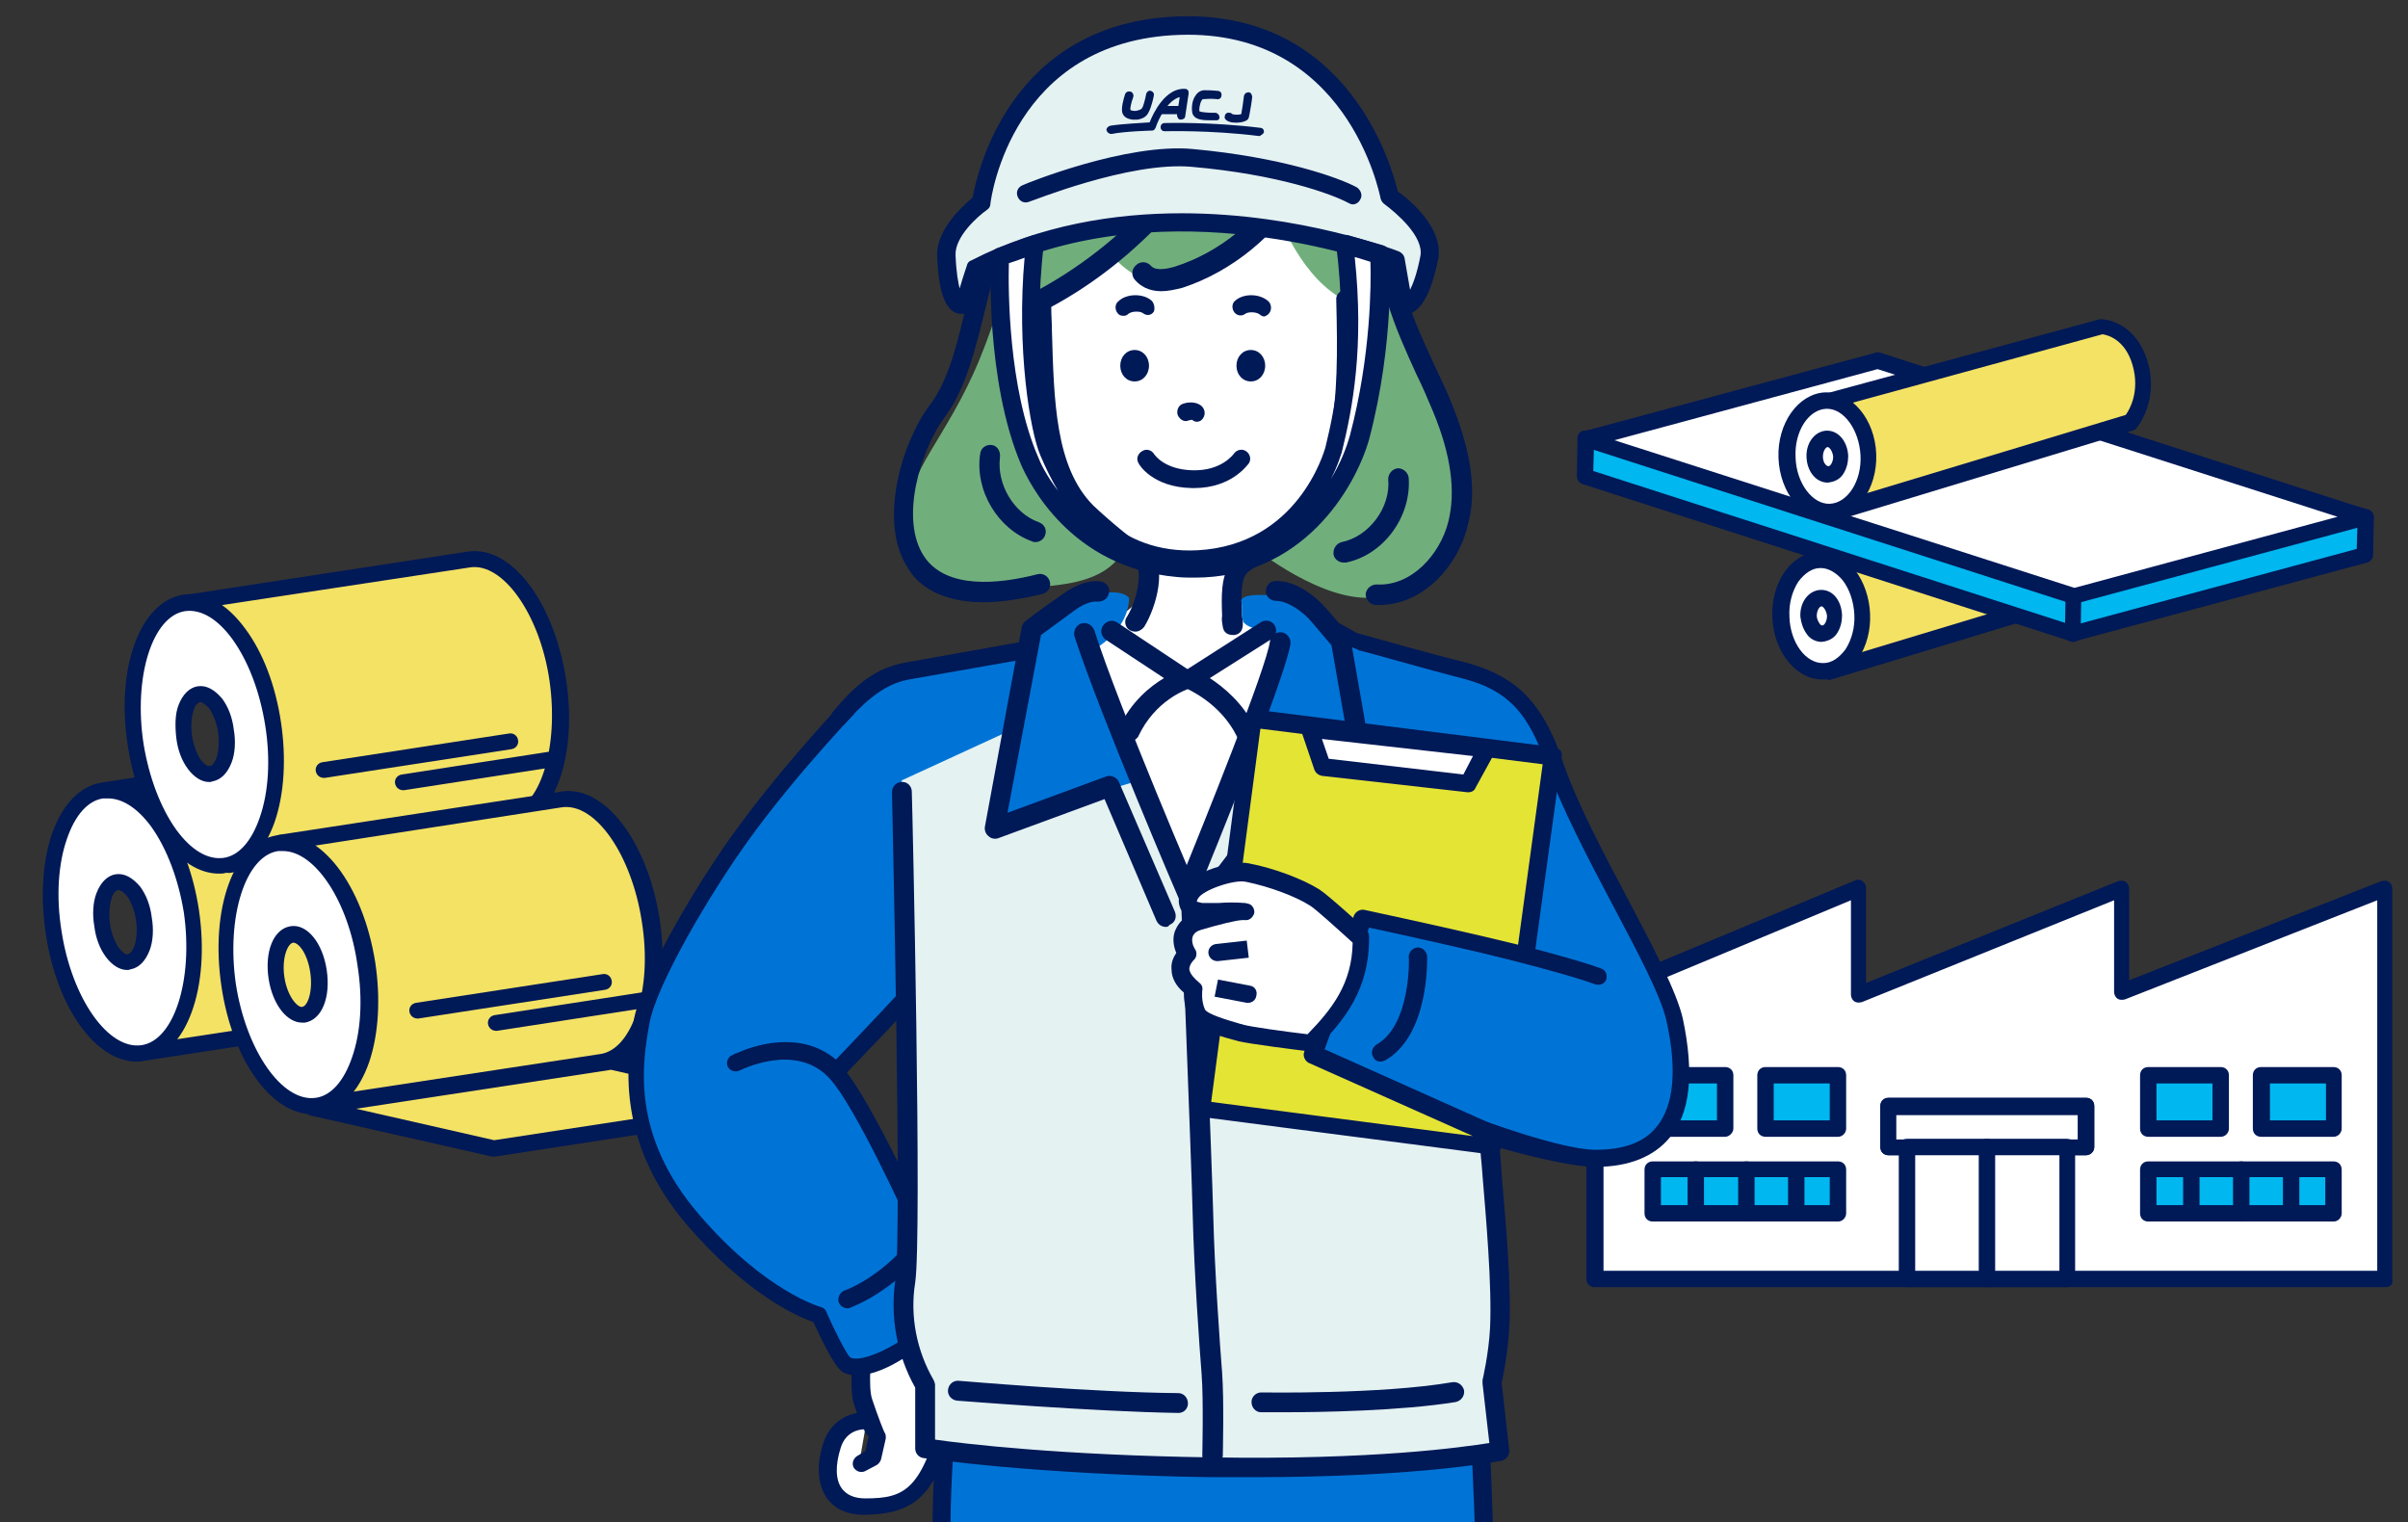 <?xml version="1.0" encoding="utf-8"?>
<!-- Generator: Adobe Illustrator 26.5.0, SVG Export Plug-In . SVG Version: 6.00 Build 0)  -->
<svg version="1.1" id="_レイヤー_2" xmlns="http://www.w3.org/2000/svg" xmlns:xlink="http://www.w3.org/1999/xlink" x="0px"
	 y="0px" viewBox="0 0 352.3 222.7" style="enable-background:new 0 0 352.3 222.7;" xml:space="preserve">
<rect x="0" y="0" width="352.3" height="222.7" fill="#333333" stroke="none"/>
<style type="text/css">
	.st0{clip-path:url(#SVGID_00000121265326642308169500000012258333209964431521_);}
	.st1{fill:#FFFFFF;}
	.st2{fill:#001957;}
	.st3{fill:#00B7F0;}
	.st4{fill:#F3E264;}
	.st5{fill:#70AF7C;}
	.st6{fill:#E4F2F2;}
	.st7{fill:#0074D6;}
	.st8{fill-rule:evenodd;clip-rule:evenodd;fill:#E4F2F2;}
	.st9{fill-rule:evenodd;clip-rule:evenodd;fill:#0074D6;}
	.st10{fill-rule:evenodd;clip-rule:evenodd;fill:#001957;}
	.st11{fill-rule:evenodd;clip-rule:evenodd;fill:#E4E435;}
	.st12{fill-rule:evenodd;clip-rule:evenodd;fill:#FFFFFF;}
</style>
<g>
	<defs>
		<rect id="SVGID_1_" x="-24.5" y="-8.3" width="400.9" height="231"/>
	</defs>
	<clipPath id="SVGID_00000038379512502862908740000001972583523723361929_">
		<use xlink:href="#SVGID_1_"  style="overflow:visible;"/>
	</clipPath>
	<g style="clip-path:url(#SVGID_00000038379512502862908740000001972583523723361929_);">
		<g>
			<g>
				<g>
					<polygon class="st1" points="233.3,146 233.3,187.1 349,187.1 349,130 310.5,145.1 310.5,130 271.9,145.6 271.9,130 					"/>
					<path class="st2" d="M349,188.3H233.3c-0.7,0-1.2-0.5-1.2-1.2V146c0-0.5,0.3-0.9,0.7-1.1l38.6-16.1c0.4-0.2,0.8-0.1,1.1,0.1
						c0.3,0.2,0.5,0.6,0.5,1v13.9l36.9-14.9c0.4-0.1,0.8-0.1,1.1,0.1c0.3,0.2,0.5,0.6,0.5,1v13.4l36.9-14.5c0.4-0.1,0.8-0.1,1.1,0.1
						c0.3,0.2,0.5,0.6,0.5,1v57.1C350.2,187.8,349.7,188.3,349,188.3z M234.5,185.9h113.3v-54.2l-36.9,14.5
						c-0.4,0.1-0.8,0.1-1.1-0.1c-0.3-0.2-0.5-0.6-0.5-1v-13.4l-36.9,14.9c-0.4,0.1-0.8,0.1-1.1-0.1c-0.3-0.2-0.5-0.6-0.5-1v-13.8
						l-36.2,15.1V185.9z"/>
				</g>
				<path class="st2" d="M305.2,169h-28.9c-0.7,0-1.2-0.5-1.2-1.2v-6c0-0.7,0.5-1.2,1.2-1.2h28.9c0.7,0,1.2,0.5,1.2,1.2v6
					C306.4,168.5,305.8,169,305.2,169z M277.4,166.7H304v-3.6h-26.6V166.7z"/>
				<g>
					<rect x="241.8" y="157.3" class="st3" width="10.6" height="7.8"/>
					<path class="st2" d="M252.4,166.3h-10.6c-0.7,0-1.2-0.5-1.2-1.2v-7.8c0-0.7,0.5-1.2,1.2-1.2h10.6c0.7,0,1.2,0.5,1.2,1.2v7.8
						C253.6,165.7,253,166.3,252.4,166.3z M243,163.9h8.2v-5.4H243V163.9z"/>
				</g>
				<g>
					<rect x="258.4" y="157.3" class="st3" width="10.6" height="7.8"/>
					<path class="st2" d="M268.9,166.3h-10.6c-0.7,0-1.2-0.5-1.2-1.2v-7.8c0-0.7,0.5-1.2,1.2-1.2h10.6c0.7,0,1.2,0.5,1.2,1.2v7.8
						C270.1,165.7,269.6,166.3,268.9,166.3z M259.5,163.9h8.2v-5.4h-8.2V163.9z"/>
				</g>
				<path class="st2" d="M305.2,169h-28.9c-0.7,0-1.2-0.5-1.2-1.2v-6c0-0.7,0.5-1.2,1.2-1.2h28.9c0.7,0,1.2,0.5,1.2,1.2v6
					C306.4,168.5,305.8,169,305.2,169z M277.4,166.7H304v-3.6h-26.6V166.7z"/>
				<g>
					<g>
						<rect x="241.8" y="171.1" class="st3" width="27.1" height="6.4"/>
						<path class="st2" d="M268.9,178.7h-27.1c-0.7,0-1.2-0.5-1.2-1.2v-6.4c0-0.7,0.5-1.2,1.2-1.2h27.1c0.7,0,1.2,0.5,1.2,1.2v6.4
							C270.1,178.1,269.6,178.7,268.9,178.7z M243,176.3h24.7v-4.1H243V176.3z"/>
					</g>
					<g>
						<g>
							<line class="st3" x1="248.1" y1="177.3" x2="248.1" y2="171.2"/>
							<path class="st2" d="M248.1,178.4c-0.7,0-1.2-0.5-1.2-1.2v-6.1c0-0.7,0.5-1.2,1.2-1.2s1.2,0.5,1.2,1.2v6.1
								C249.3,177.9,248.8,178.4,248.1,178.4z"/>
						</g>
						<g>
							<line class="st3" x1="255.5" y1="177.5" x2="255.5" y2="171.1"/>
							<path class="st2" d="M255.5,178.7c-0.7,0-1.2-0.5-1.2-1.2v-6.4c0-0.7,0.5-1.2,1.2-1.2s1.2,0.5,1.2,1.2v6.4
								C256.7,178.1,256.1,178.7,255.5,178.7z"/>
						</g>
						<g>
							<line class="st3" x1="262.8" y1="177.4" x2="262.8" y2="171.3"/>
							<path class="st2" d="M262.8,178.6c-0.7,0-1.2-0.5-1.2-1.2v-6.1c0-0.7,0.5-1.2,1.2-1.2s1.2,0.5,1.2,1.2v6.1
								C264,178,263.5,178.6,262.8,178.6z"/>
						</g>
					</g>
				</g>
				<g>
					<rect x="314.4" y="157.3" class="st3" width="10.6" height="7.8"/>
					<path class="st2" d="M324.9,166.3h-10.6c-0.7,0-1.2-0.5-1.2-1.2v-7.8c0-0.7,0.5-1.2,1.2-1.2h10.6c0.7,0,1.2,0.5,1.2,1.2v7.8
						C326.1,165.7,325.6,166.3,324.9,166.3z M315.5,163.9h8.2v-5.4h-8.2V163.9z"/>
				</g>
				<g>
					<rect x="330.9" y="157.3" class="st3" width="10.6" height="7.8"/>
					<path class="st2" d="M341.4,166.3h-10.6c-0.7,0-1.2-0.5-1.2-1.2v-7.8c0-0.7,0.5-1.2,1.2-1.2h10.6c0.7,0,1.2,0.5,1.2,1.2v7.8
						C342.6,165.7,342.1,166.3,341.4,166.3z M332.1,163.9h8.2v-5.4h-8.2V163.9z"/>
				</g>
				<g>
					<g>
						<rect x="314.4" y="171.1" class="st3" width="27.1" height="6.4"/>
						<path class="st2" d="M341.4,178.7h-27.1c-0.7,0-1.2-0.5-1.2-1.2v-6.4c0-0.7,0.5-1.2,1.2-1.2h27.1c0.7,0,1.2,0.5,1.2,1.2v6.4
							C342.6,178.1,342.1,178.7,341.4,178.7z M315.5,176.3h24.7v-4.1h-24.7V176.3z"/>
					</g>
					<g>
						<g>
							<line class="st3" x1="320.6" y1="177.3" x2="320.6" y2="171.4"/>
							<path class="st2" d="M320.6,178.4c-0.7,0-1.2-0.5-1.2-1.2v-5.9c0-0.7,0.5-1.2,1.2-1.2s1.2,0.5,1.2,1.2v5.9
								C321.7,177.9,321.2,178.4,320.6,178.4z"/>
						</g>
						<g>
							<line class="st3" x1="327.9" y1="177.5" x2="327.9" y2="171.1"/>
							<path class="st2" d="M327.9,178.7c-0.7,0-1.2-0.5-1.2-1.2v-6.4c0-0.7,0.5-1.2,1.2-1.2s1.2,0.5,1.2,1.2v6.4
								C329.1,178.1,328.5,178.7,327.9,178.7z"/>
						</g>
						<g>
							<line class="st3" x1="335.2" y1="177" x2="335.2" y2="171.3"/>
							<path class="st2" d="M335.2,178.2c-0.7,0-1.2-0.5-1.2-1.2v-5.8c0-0.7,0.5-1.2,1.2-1.2s1.2,0.5,1.2,1.2v5.8
								C336.4,177.7,335.9,178.2,335.2,178.2z"/>
						</g>
					</g>
				</g>
				<g>
					<rect x="279" y="167.8" class="st1" width="23.4" height="19.3"/>
					<path class="st2" d="M302.4,188.3H279c-0.7,0-1.2-0.5-1.2-1.2v-19.3c0-0.7,0.5-1.2,1.2-1.2h23.4c0.7,0,1.2,0.5,1.2,1.2v19.3
						C303.6,187.8,303.1,188.3,302.4,188.3z M280.2,185.9h21.1V169h-21.1V185.9z"/>
				</g>
				<g>
					<line class="st1" x1="290.7" y1="187.1" x2="290.7" y2="167.8"/>
					<path class="st2" d="M290.7,188.3c-0.7,0-1.2-0.5-1.2-1.2v-19.3c0-0.7,0.5-1.2,1.2-1.2s1.2,0.5,1.2,1.2v19.3
						C291.9,187.8,291.4,188.3,290.7,188.3z"/>
				</g>
			</g>
			<g>
				<g>
					<g>
						<path class="st4" d="M15.5,115.6l41.1-6.3c5.6-0.9,11.4,7,13,17.6c1.6,10.6-1.6,19.9-7.1,20.7L21.4,154l4.5-19.5L15.5,115.6z"
							/>
						<path class="st2" d="M21.4,155.1c-0.3,0-0.6-0.1-0.9-0.4c-0.3-0.3-0.4-0.7-0.3-1.1l4.4-19l-10.1-18.5c-0.2-0.3-0.2-0.7,0-1.1
							c0.2-0.3,0.5-0.6,0.9-0.6l41.1-6.3c3.2-0.5,6.4,1.3,9.1,5c2.6,3.5,4.4,8.3,5.2,13.6c0.8,5.3,0.5,10.5-0.9,14.6
							c-1.5,4.3-4.1,7-7.2,7.5l-41.1,6.3C21.5,155.1,21.4,155.1,21.4,155.1z M17.3,116.5l9.5,17.4c0.1,0.3,0.2,0.5,0.1,0.8
							l-4.1,17.8l39.4-6c2.2-0.3,4.1-2.4,5.3-5.9c1.3-3.7,1.6-8.5,0.8-13.5c-0.8-4.9-2.5-9.4-4.8-12.6c-2.2-3-4.6-4.4-6.9-4.1
							L17.3,116.5z"/>
					</g>
					<g>
						<path class="st1" d="M7.9,136.4c1.6,10.6,7.4,18.5,13,17.6s8.8-10.1,7.1-20.7s-7.4-18.5-13-17.6
							C9.4,116.5,6.2,125.8,7.9,136.4z M21,134.4c0.5,3.2-0.5,6.1-2.2,6.3s-3.5-2.1-4-5.4c-0.5-3.2,0.5-6.1,2.2-6.3
							C18.7,128.7,20.5,131.2,21,134.4z"/>
						<path class="st2" d="M20,155.3c-6,0-11.7-7.9-13.3-18.7c-0.8-5.3-0.5-10.5,0.9-14.6c1.5-4.3,4.1-7,7.2-7.5
							c3.1-0.5,6.4,1.3,9.1,5c2.6,3.5,4.4,8.3,5.2,13.6c1.7,11.4-1.8,21.1-8.1,22.1C20.7,155.3,20.4,155.3,20,155.3z M15.8,116.8
							c-0.2,0-0.4,0-0.7,0c-2.2,0.3-4.1,2.4-5.3,5.9c-1.3,3.7-1.6,8.5-0.8,13.5c1.5,9.8,6.8,17.4,11.7,16.7
							c4.8-0.7,7.6-9.6,6.2-19.4c-0.8-4.9-2.5-9.4-4.8-12.6C20.1,118.2,17.9,116.8,15.8,116.8z M18.6,141.9c-1.1,0-2.2-0.7-3.1-1.9
							c-0.9-1.2-1.5-2.8-1.7-4.5c-0.3-1.7-0.2-3.5,0.3-4.8c0.6-1.6,1.6-2.6,2.8-2.8c1.3-0.2,2.5,0.5,3.6,1.8
							c0.9,1.2,1.5,2.8,1.7,4.5l0,0c0.3,1.7,0.2,3.5-0.3,4.8c-0.6,1.6-1.6,2.6-2.8,2.8C18.9,141.9,18.7,141.9,18.6,141.9z
							 M17.3,130.2C17.3,130.2,17.2,130.2,17.3,130.2c-0.4,0.1-0.8,0.5-1,1.3c-0.3,1-0.4,2.4-0.2,3.7c0.2,1.4,0.7,2.6,1.3,3.5
							c0.5,0.6,1,1,1.3,0.9c0.4-0.1,0.7-0.5,1-1.3c0.3-1,0.4-2.4,0.2-3.7c-0.2-1.4-0.7-2.6-1.3-3.5
							C18.1,130.5,17.6,130.2,17.3,130.2z"/>
					</g>
				</g>
				<g>
					<g>
						<path class="st4" d="M27.5,88.1l41.1-6.3c5.6-0.9,11.4,7,13,17.6c1.6,10.6-1.6,19.9-7.1,20.7l-41.1,6.3l4.5-19.5L27.5,88.1z"
							/>
						<path class="st2" d="M33.4,127.7c-0.3,0-0.6-0.1-0.9-0.4c-0.3-0.3-0.4-0.7-0.3-1.1l4.4-19L26.4,88.7c-0.2-0.3-0.2-0.7,0-1.1
							s0.5-0.6,0.9-0.6l41.1-6.3c6.3-1,12.6,7.2,14.4,18.6s-1.8,21.1-8.1,22.1l-41.1,6.3C33.5,127.7,33.4,127.7,33.4,127.7z
							 M29.3,89l9.5,17.4c0.1,0.3,0.2,0.5,0.1,0.8l-4.1,17.8l39.4-6c4.8-0.7,7.6-9.6,6.2-19.4C79,89.9,73.6,82.3,68.8,83L29.3,89z"
							/>
					</g>
					<g>
						<path class="st1" d="M19.9,108.9c1.6,10.6,7.4,18.5,13,17.6s8.8-10.1,7.1-20.7s-7.4-18.5-13-17.6S18.2,98.3,19.9,108.9z
							 M33,106.9c0.5,3.2-0.5,6.1-2.2,6.3c-1.7,0.3-3.5-2.1-4-5.4c-0.5-3.2,0.5-6.1,2.2-6.3C30.7,101.3,32.5,103.7,33,106.9z"/>
						<path class="st2" d="M32,127.8c-2.8,0-5.7-1.8-8.1-5.1c-2.6-3.5-4.4-8.3-5.2-13.6l0,0C16.9,97.7,20.5,88,26.8,87
							c3.2-0.5,6.4,1.3,9.1,5c2.6,3.5,4.4,8.3,5.2,13.6s0.5,10.5-0.9,14.6c-1.5,4.3-4.1,7-7.2,7.5C32.7,127.8,32.4,127.8,32,127.8z
							 M21,108.8c0.8,4.9,2.5,9.4,4.8,12.6c2.2,3,4.6,4.4,6.9,4.1c2.2-0.3,4.1-2.4,5.3-5.9c1.3-3.7,1.6-8.5,0.8-13.5
							s-2.5-9.4-4.8-12.6c-2.2-3-4.6-4.4-6.9-4.1C22.3,90.1,19.5,99,21,108.8L21,108.8z M30.6,114.4c-1.1,0-2.2-0.7-3.1-1.9
							c-0.9-1.2-1.5-2.8-1.7-4.5s-0.2-3.5,0.3-4.8c0.6-1.6,1.6-2.6,2.8-2.8c1.3-0.2,2.5,0.5,3.6,1.8c0.9,1.2,1.5,2.8,1.7,4.5l0,0
							c0.3,1.7,0.2,3.5-0.3,4.8c-0.6,1.6-1.6,2.6-2.8,2.8C30.9,114.4,30.7,114.4,30.6,114.4z M29.3,102.7
							C29.3,102.7,29.2,102.7,29.3,102.7c-0.4,0.1-0.8,0.5-1,1.3c-0.3,1-0.4,2.4-0.2,3.7s0.7,2.6,1.3,3.5c0.5,0.6,1,1,1.3,0.9
							c0.4-0.1,0.7-0.5,1-1.3c0.3-1,0.4-2.4,0.2-3.7c-0.2-1.4-0.7-2.6-1.3-3.5C30.1,103.1,29.6,102.7,29.3,102.7z"/>
					</g>
					<path class="st2" d="M59,115.6c-0.6,0-1.1-0.4-1.2-1c-0.1-0.6,0.3-1.2,1-1.3l22-3.4c0.6-0.1,1.2,0.3,1.3,1s-0.3,1.2-1,1.3
						l-22,3.4C59.1,115.6,59,115.6,59,115.6z"/>
					<path class="st2" d="M47.4,113.8c-0.6,0-1.1-0.4-1.2-1c-0.1-0.6,0.3-1.2,1-1.3l27.3-4.2c0.6-0.1,1.2,0.3,1.3,1
						c0.1,0.6-0.3,1.2-1,1.3l-27.3,4.2C47.6,113.8,47.5,113.8,47.4,113.8z"/>
				</g>
				<g>
					<g>
						<path class="st4" d="M41.1,123.3l41.1-6.3c5.6-0.9,11.4,7,13,17.6c1.6,10.6-1.6,19.9-7.1,20.7L47,161.7l4.5-19.5L41.1,123.3z"
							/>
						<path class="st2" d="M47,162.8c-0.3,0-0.6-0.1-0.9-0.4c-0.3-0.3-0.4-0.7-0.3-1.1l4.4-19l-10.1-18.5c-0.2-0.3-0.2-0.7,0-1.1
							c0.2-0.3,0.5-0.6,0.9-0.6l41.1-6.3c6.3-1,12.6,7.2,14.4,18.6c0.8,5.3,0.5,10.5-0.9,14.6c-1.5,4.3-4.1,7-7.2,7.5l-41.1,6.3
							C47.1,162.8,47,162.8,47,162.8z M42.9,124.2l9.5,17.4c0.1,0.3,0.2,0.5,0.1,0.8l-4.1,17.8l39.4-6c2.2-0.3,4.1-2.4,5.3-5.9
							c1.3-3.7,1.6-8.5,0.8-13.5c-1.5-9.8-6.8-17.4-11.7-16.7L42.9,124.2z"/>
					</g>
					<g>
						<path class="st1" d="M33.5,144.1c1.6,10.6,7.4,18.5,13,17.6c5.6-0.9,8.8-10.1,7.1-20.7s-7.4-18.5-13-17.6
							S31.9,133.5,33.5,144.1z M46.6,142.1c0.5,3.2-0.5,6.1-2.2,6.3s-3.5-2.1-4-5.4c-0.5-3.2,0.5-6.1,2.2-6.3
							C44.4,136.5,46.1,138.9,46.6,142.1z"/>
						<path class="st2" d="M45.7,163c-6,0-11.7-7.9-13.3-18.7c-1.7-11.4,1.8-21.1,8.1-22.1c6.3-1,12.6,7.2,14.4,18.6
							c0.8,5.3,0.5,10.5-0.9,14.6c-1.5,4.3-4.1,7-7.2,7.5C46.3,163,46,163,45.7,163z M41.4,124.5c-0.2,0-0.4,0-0.7,0
							c-4.8,0.7-7.6,9.6-6.2,19.4c1.5,9.8,6.8,17.4,11.7,16.7c2.2-0.3,4.1-2.4,5.3-5.9c1.3-3.7,1.6-8.5,0.8-13.5
							C51,131.9,46.1,124.5,41.4,124.5z M44.2,149.6c-2.2,0-4.3-2.6-4.9-6.4c-0.6-4,0.7-7.3,3.2-7.7c2.4-0.4,4.7,2.4,5.3,6.4
							c0.6,4-0.7,7.3-3.2,7.7C44.5,149.6,44.3,149.6,44.2,149.6z M42.9,137.9C42.9,137.9,42.9,137.9,42.9,137.9
							c-0.8,0.1-1.7,2.2-1.3,5c0.4,2.8,1.9,4.5,2.6,4.4c0.8-0.1,1.6-2.2,1.2-5C45,139.5,43.7,137.9,42.9,137.9z"/>
					</g>
					<g>
						<polygon class="st4" points="116,161.4 72.3,168 45.8,162 89.5,155.3 						"/>
						<path class="st2" d="M72.3,169.2c-0.1,0-0.2,0-0.3,0l-26.5-6c-0.6-0.1-0.9-0.6-0.9-1.2c0-0.6,0.4-1,1-1.1l43.6-6.7
							c0.1,0,0.3,0,0.4,0l26.5,6c0.6,0.1,0.9,0.6,0.9,1.2c0,0.6-0.4,1-1,1.1l-43.6,6.7C72.5,169.2,72.4,169.2,72.3,169.2z
							 M52.1,162.2l20.2,4.6l37.3-5.7l-20.2-4.6L52.1,162.2z"/>
					</g>
					<path class="st2" d="M72.6,150.8c-0.6,0-1.1-0.4-1.2-1c-0.1-0.6,0.3-1.2,1-1.3l22-3.4c0.6-0.1,1.2,0.3,1.3,1
						c0.1,0.6-0.3,1.2-1,1.3l-22,3.4C72.7,150.8,72.7,150.8,72.6,150.8z"/>
					<path class="st2" d="M61.1,149c-0.6,0-1.1-0.4-1.2-1c-0.1-0.6,0.3-1.2,1-1.3l27.3-4.2c0.6-0.1,1.2,0.3,1.3,1
						c0.1,0.6-0.3,1.2-1,1.3L61.2,149C61.2,149,61.1,149,61.1,149z"/>
				</g>
			</g>
			<g>
				<g>
					<g>
						<path class="st4" d="M310.8,85l-43.5,13.2l-0.5-16.3l39.8-10.8c0,0,4.1,0.1,5.6,5.3C313.8,81.6,310.8,85,310.8,85z"/>
						<path class="st2" d="M267.3,99.4c-0.2,0-0.5-0.1-0.7-0.2c-0.3-0.2-0.5-0.6-0.5-0.9L265.6,82c0-0.5,0.3-1,0.9-1.2L306.3,70
							c0.1,0,0.2,0,0.3,0c0.2,0,4.9,0.2,6.7,6.2c1.7,5.7-1.5,9.6-1.6,9.7c-0.1,0.2-0.3,0.3-0.6,0.4l-43.5,13.2
							C267.5,99.4,267.4,99.4,267.3,99.4z M268,82.8l0.4,13.8L310.1,84c0.6-0.8,2.1-3.5,1-7.3c-1.1-3.8-3.7-4.4-4.4-4.5L268,82.8z
							 M310.8,85L310.8,85L310.8,85z M310.8,85L310.8,85L310.8,85z"/>
					</g>
					<g>
						
							<ellipse transform="matrix(0.999 -3.709035e-02 3.709035e-02 0.999 -3.158 9.947)" class="st1" cx="266.5" cy="90.1" rx="6" ry="8.1"/>
						<path class="st2" d="M266.6,99.4c-3.8,0-7.1-4-7.3-9.1c-0.1-2.4,0.5-4.7,1.7-6.5c1.3-1.9,3.1-3,5.1-3.1c2-0.1,3.8,0.9,5.3,2.7
							c1.3,1.7,2.1,4,2.2,6.4c0.1,2.4-0.5,4.7-1.7,6.5c-1.3,1.9-3.1,3-5.1,3.1C266.8,99.4,266.7,99.4,266.6,99.4z M266.4,83.1
							c0,0-0.1,0-0.1,0c-1.2,0-2.3,0.8-3.2,2c-0.9,1.4-1.4,3.2-1.3,5.1c0.1,3.8,2.4,6.9,5,6.8c1.2,0,2.3-0.8,3.2-2
							c0.9-1.4,1.4-3.2,1.3-5.1c0,0,0,0,0,0c-0.1-1.9-0.7-3.7-1.7-5C268.7,83.8,267.5,83.1,266.4,83.1z"/>
					</g>
					<g>
						
							<ellipse transform="matrix(0.999 -3.709035e-02 3.709035e-02 0.999 -3.158 9.947)" class="st1" cx="266.5" cy="90.1" rx="1.9" ry="2.6"/>
						<path class="st2" d="M266.5,93.9c-0.8,0-1.7-0.4-2.2-1.2c-0.5-0.7-0.8-1.6-0.9-2.5c-0.1-2.1,1.2-3.8,2.9-3.9
							c1.8-0.1,3.1,1.5,3.2,3.7c0,0,0,0,0,0c0,0.9-0.2,1.8-0.7,2.6C268.3,93.4,267.5,93.8,266.5,93.9
							C266.6,93.9,266.6,93.9,266.5,93.9z M266.5,88.7C266.5,88.7,266.5,88.7,266.5,88.7c-0.3,0-0.7,0.6-0.7,1.4
							c0,0.4,0.2,0.8,0.4,1.1c0.1,0.2,0.3,0.3,0.4,0.3c0.1,0,0.3-0.1,0.4-0.3c0.2-0.3,0.3-0.7,0.3-1.1
							C267.2,89.2,266.7,88.7,266.5,88.7z"/>
					</g>
				</g>
				<g>
					<g>
						<polygon class="st3" points="303.3,92.7 231.9,69.7 232,64.3 274.6,58.2 346.1,75.7 346,81.2 						"/>
						<path class="st2" d="M303.3,93.9c-0.1,0-0.2,0-0.4-0.1l-71.4-23c-0.5-0.2-0.8-0.6-0.8-1.2l0.1-5.5c0-0.6,0.4-1.1,1-1.1l42.6-6
							c0.1,0,0.3,0,0.4,0l71.6,17.5c0.5,0.1,0.9,0.6,0.9,1.2l-0.1,5.5c0,0.5-0.4,1-0.9,1.1l-42.7,11.5
							C303.5,93.9,303.4,93.9,303.3,93.9z M233.1,68.9l70.2,22.6l41.5-11.2l0.1-3.6l-70.4-17.2l-41.3,5.9L233.1,68.9z"/>
					</g>
					<g>
						<polygon class="st1" points="303.4,87.3 232,64.3 274.7,52.8 346.1,75.7 						"/>
						<path class="st2" d="M303.4,88.4c-0.1,0-0.2,0-0.4-0.1l-71.4-23c-0.5-0.2-0.8-0.6-0.8-1.1s0.4-1,0.9-1.1l42.7-11.5
							c0.2-0.1,0.5-0.1,0.7,0l71.4,23c0.5,0.2,0.8,0.6,0.8,1.1s-0.4,1-0.9,1.1l-42.7,11.5C303.7,88.4,303.5,88.4,303.4,88.4z
							 M236.2,64.4L303.5,86L342,75.6L274.7,54L236.2,64.4z"/>
					</g>
					<path class="st2" d="M303.3,93.9C303.3,93.9,303.3,93.9,303.3,93.9c-0.7,0-1.2-0.6-1.2-1.2l0.1-5.5c0-0.6,0.5-1.1,1.2-1.1
						c0,0,0,0,0,0c0.7,0,1.2,0.6,1.1,1.2l-0.1,5.5C304.5,93.4,303.9,93.9,303.3,93.9z"/>
				</g>
				<g>
					<g>
						<path class="st4" d="M311.7,61.7l-43.5,13.2l-0.5-16.3l39.8-10.8c0,0,4.1,0.1,5.6,5.3C314.7,58.3,311.7,61.7,311.7,61.7z"/>
						<path class="st2" d="M268.2,76.1c-0.2,0-0.5-0.1-0.7-0.2c-0.3-0.2-0.5-0.6-0.5-0.9l-0.5-16.3c0-0.5,0.3-1,0.9-1.2l39.8-10.8
							c0.1,0,0.2,0,0.3,0c0.2,0,4.9,0.2,6.7,6.2c1.7,5.7-1.5,9.6-1.6,9.7c-0.1,0.2-0.3,0.3-0.6,0.4l-43.5,13.2
							C268.4,76.1,268.3,76.1,268.2,76.1z M268.9,59.5l0.4,13.8L311,60.7c0.6-0.8,2.1-3.5,1-7.3c-1.1-3.8-3.7-4.4-4.4-4.5
							L268.9,59.5z M311.7,61.7L311.7,61.7L311.7,61.7z M311.7,61.7L311.7,61.7L311.7,61.7z"/>
					</g>
					<g>
						
							<ellipse transform="matrix(0.999 -3.709035e-02 3.709035e-02 0.999 -2.294 9.964)" class="st1" cx="267.4" cy="66.8" rx="6" ry="8.1"/>
						<path class="st2" d="M267.5,76.1c-3.8,0-7.1-4-7.3-9.1c-0.2-5.1,2.9-9.4,6.8-9.6c3.9-0.1,7.3,3.9,7.5,9c0,0,0,0,0,0
							c0.2,5.1-2.9,9.4-6.8,9.6C267.7,76.1,267.6,76.1,267.5,76.1z M267.3,59.8c0,0-0.1,0-0.1,0c-2.6,0.1-4.7,3.3-4.5,7.1
							c0.1,3.8,2.5,6.9,5,6.8c2.6-0.1,4.7-3.3,4.5-7.1C272,62.9,269.8,59.8,267.3,59.8z"/>
					</g>
					<g>
						
							<ellipse transform="matrix(0.999 -3.709035e-02 3.709035e-02 0.999 -2.294 9.964)" class="st1" cx="267.4" cy="66.8" rx="1.9" ry="2.6"/>
						<path class="st2" d="M267.4,70.6c-1.7,0-3-1.6-3.1-3.7c-0.1-2.1,1.2-3.8,2.9-3.9c0,0,0.1,0,0.1,0c1.7,0,3,1.6,3.1,3.7
							c0,0,0,0,0,0c0,0.9-0.2,1.8-0.7,2.6C269.2,70.1,268.4,70.5,267.4,70.6C267.5,70.6,267.5,70.6,267.4,70.6z M267.4,65.4
							C267.4,65.4,267.3,65.4,267.4,65.4c-0.3,0-0.7,0.6-0.7,1.4c0,0.9,0.5,1.4,0.8,1.4c0.1,0,0.3-0.1,0.4-0.3
							c0.2-0.3,0.3-0.7,0.3-1.1C268.1,65.9,267.6,65.4,267.4,65.4z"/>
					</g>
				</g>
			</g>
		</g>
		<g>
			<g>
				<path class="st1" d="M147.8,35.7c-0.4,1.3-0.3,3.1-0.4,4.5c-0.2,5.1,0.4,11,1.1,16.1c1,6.7,3.2,13.4,7.5,18.5
					c1.6,1.9,3.5,3.7,5.6,4.9c1.5,0.9,3.5,1.5,4.8,2.7c1.3,1.2,1.2,1.9,1,3.6c-0.6,3.5-6.5,5-7.5,7.8c-1.2,3.3,2.6,10.3,3.6,13.3
					c2,5.8,4.1,10.9,6.7,16.4c0.8,1.6,1.3,6.7,3.2,5.9c1.5-0.6,3.9-7.9,4.5-9.2c2-4.3,3.2-8.3,5-12.7c1.6-4,7.4-9.3,5.7-13.9
					c-0.6-1.7-2.7-2.7-4.1-3.6c-1.5-0.9-3.2-1.8-3.7-3.8c-0.9-3.8,3.1-5.5,5.3-7.2c4.1-3,6.7-7.8,8.4-12.8
					c1.7-5.3,3.4-11.2,4.1-16.8c0.5-4.3,0.5-9.4-1.5-13.3c-3.1-6.2-10-7.2-15.7-8.5c-8.9-2.1-17.7-1.4-26.2,2.4
					c-2.1,0.9-4,2.1-5.8,3.5C149.2,33.5,147.6,34.9,147.8,35.7z"/>
				<path class="st5" d="M189.1,13.9c-12.5-3.9-24.3-3-31.8,5.7c-7.5,8.7-9.2,21.4-14,33c-4.8,11.6-10.8,16.5-10.3,22.8
					c0.5,6.3,5.7,12.3,12.4,11.1c6.7-1.1,16,0.2,19.3-6.5c0,0-10.8-7.5-11.6-18.6c-0.7-11.2-0.3-17.8-0.3-17.8l10.3-5.8
					c0,0,3.6,4.3,7.6,3.1c4-1.2,11-6.1,16-10.3c0,0,3,9.1,9.3,12.9c1,0.9,1.3,17.7-0.6,22.7c-2,5-11,14.6-11,14.6s11.1,8.7,18.5,6.2
					c7.4-2.4,13.4-8.7,11.1-17.5c-2.3-8.8-9.1-23.5-11-33.6C200.8,25.9,198.1,14.8,189.1,13.9z"/>
				<path class="st2" d="M212.5,59.3c-0.8-2-1.7-3.9-2.6-5.8c-1.5-3.3-3.1-6.6-4.1-10.1c-0.9-3-1.4-6.2-1.9-9.4
					c-1.2-7.2-2.4-14.7-7.6-19.9c-0.6-0.6-1.5-0.6-2.1,0c-0.6,0.6-0.6,1.5,0,2.1c4.6,4.6,5.7,11.2,6.8,18.3c0.5,3.2,1.1,6.6,2,9.7
					c1.1,3.7,2.7,7.2,4.2,10.5c0.9,1.8,1.7,3.7,2.5,5.6c2.6,6.3,3.3,11.6,2.2,16c-1.2,4.8-5.4,9.5-10.5,9.2c-0.8,0-1.5,0.6-1.6,1.4
					c0,0.8,0.6,1.5,1.4,1.6c0.2,0,0.4,0,0.6,0c6.4,0,11.5-5.7,12.9-11.5C216.1,72.1,215.3,66.3,212.5,59.3z"/>
				<path class="st2" d="M188,25.9c-3.7,6.2-9.5,11-16.1,13.1c-1,0.3-2.8,0.7-3.5-0.1c-0.6-0.7-1.6-0.7-2.2-0.1
					c-0.7,0.6-0.7,1.6-0.1,2.2c0.7,0.8,1.9,1.6,3.8,1.6c0.9,0,1.9-0.2,3.1-0.5c7.3-2.4,13.7-7.7,17.8-14.5c0.4-0.7,0.2-1.7-0.6-2.2
					C189.4,24.9,188.4,25.2,188,25.9z"/>
				<path class="st2" d="M165.3,92.2c0.2,0.1,0.5,0.2,0.8,0.2c0.5,0,1-0.3,1.3-0.7c1.8-2.9,3.5-9.1,0.7-11.1c-2.3-1.5-6-4.6-8.2-6.7
					c-5.5-5.6-5.7-15.2-6-25.5c0-1.2-0.1-2.3-0.1-3.5c0,0,0,0,0,0c6.5-3.5,12.3-8.2,17.4-13.8c0.6-0.6,0.5-1.6-0.1-2.2
					c-0.6-0.6-1.6-0.5-2.2,0.1c-5.2,5.7-11.2,10.4-17.9,13.9c-0.8,0.4-1.1,1.4-0.7,2.1c0.1,0.3,0.3,0.4,0.5,0.6c0,1,0.1,2,0.1,2.9
					c0.3,10.8,0.6,21,6.9,27.5c2.3,2.3,6.2,5.5,8.6,7.1c0.5,0.5,0.2,4.3-1.5,7.1C164.4,90.8,164.6,91.8,165.3,92.2z"/>
				<path class="st2" d="M168.5,44c-1.2-1.1-3.7-1.1-4.9,0.1c-0.5,0.4-0.5,1.2-0.1,1.7c0.2,0.3,0.5,0.4,0.9,0.4
					c0.3,0,0.5-0.1,0.7-0.3c0.5-0.4,1.7-0.4,2.1-0.1c0.5,0.4,1.2,0.4,1.6-0.2C169,45.2,168.9,44.4,168.5,44z"/>
				<path class="st2" d="M185.7,45.8c0.4-0.5,0.3-1.3-0.1-1.7c-1.3-1.2-3.7-1.2-4.9-0.1c-0.5,0.4-0.5,1.2-0.1,1.7
					c0.4,0.5,1.1,0.6,1.6,0.2c0.4-0.3,1.6-0.3,2.1,0.1c0.2,0.2,0.5,0.3,0.7,0.3C185.2,46.2,185.5,46.1,185.7,45.8z"/>
				<path class="st2" d="M166,51.2c-1.2,0-2.1,1-2.1,2.3c0,1.3,0.9,2.3,2.1,2.3c1.2,0,2.1-1,2.1-2.3C168.1,52.2,167.2,51.2,166,51.2
					z"/>
				<path class="st2" d="M183,51.2c-1.2,0-2.1,1-2.1,2.3c0,1.3,0.9,2.3,2.1,2.3c1.2,0,2.1-1,2.1-2.3C185.1,52.2,184.2,51.2,183,51.2
					z"/>
				<path class="st2" d="M173.9,61.5c0.1,0,0.4-0.1,0.5-0.1c0.2,0.2,0.5,0.3,0.7,0.3c0.4,0,0.7-0.2,0.9-0.5c0.4-0.6,0.3-1.3-0.2-1.8
					c-1.1-0.9-2.6-0.4-2.8-0.3c-0.6,0.2-0.9,1-0.7,1.6C172.6,61.4,173.3,61.8,173.9,61.5z"/>
				<path class="st2" d="M174.7,71.4c-0.1,0-0.2,0-0.3,0c-5.8-0.1-7.8-3.5-7.8-3.6c-0.4-0.6-0.2-1.4,0.5-1.8
					c0.6-0.4,1.4-0.2,1.8,0.5c0.1,0.1,1.5,2.2,5.6,2.3c4.2,0.1,5.9-2.3,6-2.4c0.4-0.6,1.2-0.8,1.8-0.4c0.6,0.4,0.8,1.2,0.4,1.8
					C182.5,68,180.2,71.4,174.7,71.4z"/>
				<path class="st2" d="M143.9,88.1c2.4,0,5.2-0.4,8.6-1.2c0.8-0.2,1.3-1,1.1-1.8c-0.2-0.8-1-1.3-1.8-1.1
					c-5.8,1.5-13.4,2.2-16.6-2.6c-3.6-5.4-0.6-15.5,3.1-20.5c3.1-4.2,4.5-10.2,6.1-16.7c1.7-7.1,3.6-15.1,8-21.8
					c8.2-12.5,24.1-13.4,35.5-8.9c0.8,0.3,1.6-0.1,1.9-0.8c0.3-0.8-0.1-1.6-0.8-1.9c-12.4-4.9-29.9-3.9-39,10.1
					c-4.7,7.2-6.6,15.5-8.4,22.8c-1.5,6.4-2.8,12-5.6,15.6c-4.1,5.5-7.6,17.2-3.1,23.9C134.3,85.6,137.6,88.1,143.9,88.1z"/>
				<path class="st2" d="M178.9,91.7c0.2,1.2,1.2,1.2,1.7,1.2c1.8-0.3,1.1-2.4,1.1-3.1c-0.1-2.3-0.2-4.7,0.6-5.8
					c0.6-0.7,1.3-1,2.3-1.5c1.2-0.6,2.7-1.2,4.3-2.8c9.4-9,9.9-19.6,9.5-35.9c0-0.8-0.7-1.5-1.5-1.4c-0.8,0-1.5,0.7-1.4,1.5
					c0.4,15.5,0,25.5-8.6,33.7c-1.3,1.2-2.4,1.8-3.5,2.3c-1.2,0.5-2.3,1.1-3.3,2.4c-1.5,2-1.4,4.9-1.3,7.8
					C178.7,90.7,178.8,91,178.9,91.7z"/>
				<path class="st2" d="M145.1,65.1c-0.8-0.1-1.6,0.4-1.7,1.3c-0.8,5.4,2.6,11,7.6,12.8c0.2,0.1,0.3,0.1,0.5,0.1
					c0.6,0,1.2-0.4,1.4-1c0.3-0.8-0.1-1.6-0.9-1.9c-3.7-1.3-6.2-5.6-5.7-9.5C146.4,66,145.9,65.2,145.1,65.1z"/>
				<path class="st2" d="M196.3,79.3c-0.8,0.2-1.3,1-1.2,1.8c0.1,0.7,0.8,1.2,1.5,1.2c0.1,0,0.2,0,0.3,0c5.5-1.1,9.6-6.7,9.2-12.4
					c-0.1-0.8-0.8-1.4-1.6-1.4c-0.8,0.1-1.4,0.8-1.4,1.6C203.5,74.2,200.3,78.5,196.3,79.3z"/>
			</g>
			<g>
				<g>
					<g>
						<path class="st6" d="M143.6,29.7c0,0,3.1-25.1,29-25.9s30.8,25.1,30.8,25.1s6.7,4.5,5.8,8.9c-1.6,7.8-3.8,6.9-3.8,6.9
							l-1.2-6.7c0,0-33.4-13.3-61.4,1.4c0,0-0.9,2.1-1.5,5.2c0,0-2.5,1.6-2.8-7.1C138.3,33.4,143.6,29.7,143.6,29.7z"/>
						<path class="st2" d="M205.6,46.1c-0.4,0-0.6-0.1-0.7-0.1c-0.4-0.2-0.7-0.5-0.8-1l-1.1-6c-4.8-1.7-34.3-11.4-59.2,1.3
							c-0.3,0.7-0.8,2.4-1.3,4.5c-0.1,0.3-0.3,0.6-0.6,0.8c-0.5,0.3-1.4,0.5-2.2,0.1c-1.6-0.8-2.4-3.5-2.6-8.3
							c-0.1-3.9,3.9-7.4,5.2-8.5c0.7-3.8,5.6-25.7,30.2-26.5c24.7-0.8,31.1,21.8,32,25.6c1.7,1.2,6.8,5.4,5.9,10
							c-0.9,4.3-2.1,6.8-3.7,7.7C206.3,46,205.9,46.1,205.6,46.1z M140.9,43.4L140.9,43.4L140.9,43.4z M172.9,31.2
							c17.5,0,31.6,5.5,31.8,5.6c0.4,0.2,0.7,0.5,0.8,1l0.8,4.6c0.4-0.8,1-2.3,1.5-4.9c0.6-2.9-3.6-6.4-5.2-7.6
							c-0.3-0.2-0.5-0.5-0.6-0.8c-0.2-1-5-24.8-29.4-24c-24.5,0.8-27.6,23.8-27.7,24.7c0,0.4-0.2,0.7-0.5,0.9
							c-1.3,0.9-4.7,3.9-4.6,6.6c0.1,2.6,0.4,4.1,0.6,4.9c0.6-2.1,1.1-3.4,1.1-3.5c0.1-0.3,0.3-0.5,0.6-0.6
							C152.2,32.9,163.1,31.2,172.9,31.2z M143.6,29.7L143.6,29.7L143.6,29.7z"/>
					</g>
					<g>
						<path class="st2" d="M166.4,17.5c-0.2,0-0.5,0-0.7,0c-0.8-0.1-1.3-0.4-1.5-1c-0.2-0.7,0.2-2.1,0.4-2.7
							c0.1-0.3,0.4-0.5,0.8-0.4c0.3,0.1,0.5,0.4,0.4,0.8c-0.3,0.8-0.5,1.7-0.4,1.9c0,0,0.4,0.2,0.9,0.1c0,0,0,0,0,0
							c0.4-0.1,0.7-0.2,0.8-0.4c0.2-0.3,0.5-1.5,0.6-2.1c0.1-0.3,0.4-0.5,0.7-0.4c0.3,0.1,0.5,0.4,0.4,0.7c0,0.2-0.4,1.8-0.7,2.3
							C167.8,17.1,167.1,17.4,166.4,17.5z"/>
						<path class="st2" d="M168.6,19.1C168.5,19.1,168.5,19.1,168.6,19.1c-0.1,0-4,0.1-6,0.5c-0.3,0-0.6-0.2-0.7-0.5
							c-0.1-0.3,0.2-0.6,0.5-0.7c1.8-0.3,4.7-0.4,5.8-0.5c0.5-1.3,2.3-5.1,5.2-4.9c0.2,0,0.3,0.1,0.4,0.2c0.1,0.1,0.1,0.3,0.1,0.5
							l-0.5,3.3c0,0.3-0.3,0.5-0.7,0.5c-0.3,0-0.5-0.4-0.5-0.7l0.4-2.6c-1.8,0.5-3.1,3.2-3.5,4.4C169,18.9,168.8,19.1,168.6,19.1z"
							/>
						<path class="st2" d="M172.6,16.7C172.6,16.7,172.6,16.7,172.6,16.7l-2.7,0c-0.3,0-0.6-0.3-0.6-0.6c0-0.3,0.3-0.6,0.6-0.6
							l2.6,0c0.3,0,0.6,0.3,0.6,0.6C173.2,16.4,172.9,16.6,172.6,16.7z"/>
						<path class="st2" d="M178,17.6C178,17.6,177.9,17.6,178,17.6l-0.5,0c-1.4,0-2.6,0-3-0.9c-0.2-0.5-0.2-1.9,0.4-2.7
							c0.3-0.5,0.8-0.8,1.3-0.8c1.3,0,2,0.1,2,0.1c0.3,0,0.6,0.3,0.5,0.7c0,0.3-0.3,0.6-0.7,0.5c0,0-0.7-0.1-1.9,0
							c-0.1,0-0.2,0-0.3,0.2c-0.3,0.5-0.4,1.4-0.3,1.6c0.2,0.1,1.2,0.2,1.9,0.2l0.4,0c0.3,0,0.6,0.3,0.6,0.6
							C178.5,17.3,178.3,17.6,178,17.6z"/>
						<path class="st2" d="M181.5,17.9c-0.6,0.1-1.3,0-1.3,0c-1-0.2-1.1-0.7-1-0.9c0-0.3,0.3-0.6,0.7-0.5c0.2,0,0.3,0.1,0.4,0.2
							c0.3,0.1,1,0.1,1.3,0c0.1-0.5,0.3-1.8,0.4-2.7c0.1-0.3,0.3-0.5,0.7-0.5c0.3,0,0.5,0.4,0.5,0.7c0,0.3-0.4,2.7-0.5,3
							C182.6,17.6,182.1,17.8,181.5,17.9z M180.3,17.1C180.3,17.1,180.3,17.1,180.3,17.1C180.3,17.1,180.3,17.1,180.3,17.1z"/>
						<path class="st2" d="M184.3,19.9c0,0-0.1,0-0.1,0c-7.2-0.9-13.7-0.7-13.8-0.7c-0.3,0-0.6-0.2-0.6-0.6c0-0.3,0.2-0.6,0.6-0.6
							c0.1,0,6.7-0.2,14,0.7c0.3,0,0.6,0.3,0.5,0.7C184.8,19.6,184.5,19.8,184.3,19.9z"/>
					</g>
					<path class="st2" d="M197.9,29.9c-0.2,0-0.4-0.1-0.6-0.2c-2.4-1.3-10.3-4.2-23-5.3c-9.1-0.8-23.5,5.1-23.7,5.1
						c-0.7,0.3-1.4,0-1.7-0.7c-0.3-0.7,0-1.4,0.7-1.7c0.6-0.3,15.2-6.2,24.9-5.3c13.1,1.2,21.4,4.2,24,5.6c0.6,0.4,0.9,1.2,0.5,1.8
						C198.8,29.6,198.4,29.9,197.9,29.9z"/>
				</g>
				<g>
					<path class="st1" d="M201.9,37.3c-1.7-0.5-5.1-1.5-5.1-1.5c1.7,13.8,0.1,23.1-1.6,30.1c-0.3,1.1-4.7,15.2-19.9,16
						c-15.1,0.8-20.6-12.7-22-15.8s-3.6-16.1-1.9-30.3c0,0-3.4,1.3-5.1,1.8c0,0-0.8,17.8,4.3,29.9c1,2.4,6.9,14.3,21.6,15.6
						c15.5,1.4,24.4-10.4,26.7-19C202.7,49.7,201.9,37.3,201.9,37.3z"/>
					<path class="st2" d="M174.8,84.5c-0.9,0-1.8,0-2.7-0.1c-15.6-1.4-21.6-13.9-22.7-16.4c-5.2-12.2-4.5-29.7-4.4-30.5
						c0-0.6,0.4-1,0.9-1.2c1.6-0.5,4.9-1.8,5-1.8c0.4-0.2,0.9-0.1,1.3,0.2c0.4,0.3,0.6,0.7,0.5,1.2c-1.7,13.9,0.6,26.7,1.8,29.6
						c3,7.2,9,15.6,20.7,15c14.7-0.8,18.5-14.4,18.7-15c1.6-6.5,3.3-15.8,1.6-29.6c-0.1-0.4,0.1-0.9,0.5-1.2
						c0.3-0.3,0.8-0.4,1.2-0.3c0,0,3.5,1,5.2,1.5c0.5,0.2,0.9,0.6,0.9,1.2c0,0.5,0.8,12.8-3,27.2C198.2,71.6,190.5,84.5,174.8,84.5z
						 M147.6,38.5c-0.1,3.7-0.1,18.3,4.3,28.4c0.3,0.8,1.2,2.7,2.9,4.9c-0.9-1.5-1.8-3.3-2.6-5.2c-1.5-3.5-3.5-15.6-2.3-28.9
						C149.1,38,148.3,38.3,147.6,38.5z M198.2,37.6c1.4,13.2-0.3,22.1-1.9,28.6c-0.1,0.2-0.5,1.8-1.6,3.9c1.4-2.3,2.3-4.6,2.8-6.4
						c3.1-11.7,3.1-22.3,3-25.4C199.8,38.1,199,37.8,198.2,37.6z"/>
				</g>
			</g>
			<g>
				<g>
					<g>
						<path class="st7" d="M137.8,235.3c0,0-0.6-19.4,1.1-29l77.5,0.1c0,0,1.1,19.2,0.8,28.3"/>
						<path class="st2" d="M137.8,236.6c-0.7,0-1.3-0.6-1.3-1.3c0-0.8-0.6-19.6,1.1-29.3c0.1-0.6,0.7-1.1,1.3-1.1c0,0,0,0,0,0
							l77.5,0.1c0.7,0,1.3,0.5,1.3,1.2c0,0.2,1.1,19.4,0.8,28.4c0,0.7-0.6,1.3-1.3,1.3c0,0,0,0,0,0c-0.7,0-1.3-0.6-1.3-1.3
							c0.2-7.6-0.6-22.6-0.8-26.9l-75.1-0.1c-1.4,9.7-0.9,27.4-0.9,27.6C139.2,236,138.6,236.6,137.8,236.6
							C137.9,236.6,137.8,236.6,137.8,236.6z"/>
					</g>
					<g>
						<path class="st1" d="M126.8,207.8c0,0-3.8-0.4-5.1,3.5c-1.5,4.6-0.5,9,4.8,9c6.8,0,9.4-1.9,12.4-14c1.2-5,1.3-12.6-0.4-15.2
							c-1.7-2.6-5.1-5.1-5.1-5.1s-6.5,5.2-7,9.1c0,0-1,7.4-0.2,9.9c0.8,2.5,1.9,5.1,1.9,5.1l-0.7,3.1l-1.7,0.9"/>
						<path class="st2" d="M126.4,221.6c-3,0-4.6-1.3-5.4-2.4c-1.4-2-1.6-5-0.5-8.2c1-2.9,3.2-4,4.9-4.3c-0.2-0.4-0.3-0.9-0.5-1.4
							c-0.8-2.7,0.1-9.6,0.2-10.4c0.6-4.2,6.8-9.3,7.5-9.9c0.4-0.4,1.1-0.4,1.5,0c0.1,0.1,3.6,2.7,5.4,5.5c2,3,1.9,10.9,0.6,16.2
							C137.2,218.4,134.4,221.5,126.4,221.6C126.5,221.6,126.5,221.6,126.4,221.6z M126.4,209.1c-0.8,0-2.7,0.4-3.4,2.7
							c-0.8,2.5-0.8,4.7,0.2,6c0.7,0.9,1.8,1.4,3.4,1.4c5.8,0,8.3-1.2,11.3-13.1c1.3-5,1.1-12.1-0.3-14.2c-1.1-1.7-3-3.4-4-4.2
							c-2,1.7-5.5,5.2-5.8,7.6c-0.4,2.8-0.8,7.7-0.2,9.4c0.8,2.4,1.8,5,1.9,5c0.1,0.2,0.1,0.5,0.1,0.7l-0.7,3.1
							c-0.1,0.3-0.3,0.6-0.6,0.8l-1.7,0.9c-0.6,0.3-1.3,0.1-1.7-0.5c-0.3-0.6-0.1-1.3,0.5-1.7l1.2-0.7l0.5-2.2
							C126.7,209.9,126.6,209.6,126.4,209.1z"/>
					</g>
					<g>
						<g>
							<path class="st7" d="M126.1,101.4c0,0-9.9,10.2-17.7,21c-4.9,6.8-13.4,20.7-14.5,27.1c-1.1,6.5-2.5,17.2,7.6,28.9
								c10,11.7,18.4,13.9,18.4,13.9s3,6.8,4,7.2c4.7,2.4,18.1-8.8,18.1-13.5l-8.1-8.4c0,0-7.6-16.6-11.4-20.8
								c-5.6-6.2-14.7-1.4-14.7-1.4s8.9-4.8,14.8,1.2c0,0,27.5-28.4,31.7-35.9"/>
							<path class="st2" d="M125.4,201.2c-0.7,0-1.5-0.1-2.1-0.5c-0.3-0.2-1.3-0.7-4.3-7.3c-2.1-0.7-9.6-3.9-18.4-14.1
								c-10.8-12.6-8.8-24.3-7.9-29.9c1.1-6.5,9.4-20.3,14.7-27.6c7.8-10.8,17.7-21,17.8-21.1c0.5-0.5,1.3-0.5,1.7,0
								c0.5,0.5,0.5,1.3,0,1.7c-0.1,0.1-10,10.2-17.6,20.8c-5.3,7.4-13.3,20.8-14.3,26.6c-1,5.6-2.8,16.2,7.3,27.9
								c9.6,11.2,17.7,13.5,17.8,13.5c0.4,0.1,0.7,0.4,0.8,0.7c1.2,2.8,2.9,6.1,3.5,6.7c1.2,0.5,3.7-0.3,6.6-2c5.1-3.1,9-7.7,9.5-10
								l-7.7-8c-0.1-0.1-0.2-0.2-0.2-0.3c-0.1-0.2-7.5-16.5-11.2-20.5c-4.9-5.4-12.9-1.3-13.2-1.2c-0.6,0.3-1.3,0.1-1.7-0.5
								c-0.3-0.6-0.1-1.3,0.5-1.7c0.1,0,0.3-0.1,0.6-0.3c0,0,0,0,0.1,0c2.2-1,9.2-3.6,14.6,0.9c4.6-4.8,27-28.3,30.7-34.8
								c0.3-0.6,1.1-0.8,1.7-0.5c0.6,0.3,0.8,1.1,0.5,1.7c-4,7-27.1,31.2-31.3,35.5c3.8,5,10,18.3,10.9,20.1l7.9,8.3
								c0.2,0.2,0.3,0.5,0.3,0.9c0,3.6-5.6,9.3-10.8,12.5C130.3,199.9,127.7,201.2,125.4,201.2z M124.5,198.6L124.5,198.6
								L124.5,198.6z"/>
						</g>
						<path class="st2" d="M124,191.4c-0.6,0-1.1-0.4-1.3-0.9c-0.2-0.7,0.2-1.4,0.8-1.7c0.1,0,4.4-1.5,8.8-6.3
							c0.5-0.5,1.3-0.6,1.9-0.1c0.5,0.5,0.6,1.3,0.1,1.9c-5,5.3-9.7,6.9-9.9,7C124.2,191.4,124.1,191.4,124,191.4z"/>
					</g>
				</g>
				<g>
					<g>
						<g>
							<path class="st8" d="M226.2,110.2c-3.2-9.4-12.2-12.1-18.2-13.1c-2.2-0.4-9.1-3.4-9.1-3.4l-9.9-5.3l-3.3,0
								c0.1,2.6-0.1,2.6,0.5,3.6c-1.5,11.6-13.1,36.2-13.1,36.2S161,97.4,160.5,92.6c0.1-1.4,0.3-2.8,0.4-4.6l-4.5-0.3l-7.2,7.9
								c0,0-10.3,0.9-13.9,1.5c-5.2,0.9-7.3,2.7-8.4,3.7c6.6,6.2,5.6,26.6,5.6,26.6l-0.2,51.9l0,16.5l2.8,7v8.4
								c0,0,16.1,3.4,42.6,3.7s41.2-3.6,41.2-3.6l-0.9-8.6l1.5-7.2l-1.8-16.1l-1.3-15.4c9.1,7.3,21.9,5.6,25.8,2.3
								c4-3.3,4.9-11.1,0.7-23.2C238.9,131.6,229,118.4,226.2,110.2z"/>
							<path class="st9" d="M196.1,93.3l-4.8,9.1l25.5,13.2c1.7-3.9,1.7-10.4,5.1-12.8l-4.9-3.9L196.1,93.3z"/>
							<path class="st9" d="M131.4,98.6l-7.6,4.6c3.3,2.4,3.3,8.4,5,12.4l26.3-12.1l-4.8-9.1L131.4,98.6z"/>
							<g>
								<path class="st9" d="M165.2,87.5c0,0-0.9-1.6-5.4-0.4c-5.3,1.4-9.4,6.6-9.4,6.6l-4.7,26.8l20.5-6.2l-6.3-19.2
									C159.8,95.1,165,92.6,165.2,87.5z"/>
								<path class="st9" d="M189.7,87.6c0,0-7.5-1.4-8.1,0.2c0.2,1.3-0.1,1.9,0.3,3.2c1.2,1.5,4.8,0.9,5.2,3.6
									c0.6,3.6-6.8,18.5-6.8,18.5l18.9,8.1c0,0-2.3-25.7-3-27.3S189.7,87.6,189.7,87.6z"/>
								<path class="st2" d="M178.7,130.2c-0.3,0-0.6-0.1-0.9-0.3c-0.7-0.5-0.8-1.4-0.3-2.1l8.8-11.6c0.4-0.5,1-0.7,1.6-0.5
									l11.2,3.3l-4.3-24.6l-2.8-3.3c-1.3-1.6-3.6-3.2-5.3-3.2c-0.8,0-1.5-0.6-1.5-1.4c0-0.8,0.6-1.5,1.4-1.5
									c2.9-0.1,5.8,2.1,7.6,4.2l3.1,3.6c0.2,0.2,0.3,0.4,0.3,0.7l4.8,27.4c0.1,0.5-0.1,1-0.5,1.4c-0.4,0.3-0.9,0.5-1.4,0.3
									l-12.5-3.7l-8.2,10.8C179.6,130,179.2,130.2,178.7,130.2z"/>
								<path class="st2" d="M170.6,135.6c-0.6,0-1.1-0.3-1.4-0.9l-7.6-17.8l-15.5,5.7c-0.5,0.2-1.1,0.1-1.5-0.3
									c-0.4-0.3-0.6-0.9-0.5-1.4l5.4-29.2c0.1-0.4,0.3-0.7,0.6-0.9c0,0,2.2-1.7,5.4-3.9c3.2-2.3,5.3-1.9,5.7-1.8
									c0.8,0.2,1.3,1,1,1.8c-0.2,0.8-1,1.2-1.8,1.1c-0.1,0-1.3-0.1-3.2,1.3c-2.3,1.7-4.1,3-4.9,3.6l-4.9,26l14.4-5.3
									c0.7-0.3,1.6,0.1,1.9,0.8l8.2,19c0.3,0.8,0,1.6-0.8,1.9C171,135.5,170.8,135.6,170.6,135.6z"/>
								<path class="st2" d="M174.4,133.6c-0.6,0-1.1-0.3-1.4-0.9c-0.5-1.1-12.1-28.2-15.8-39.6c-0.2-0.8,0.2-1.6,1-1.9
									c0.8-0.2,1.6,0.2,1.9,1c3.6,11.3,15.5,39.1,15.7,39.4c0.3,0.8,0,1.6-0.8,1.9C174.8,133.5,174.6,133.6,174.4,133.6z"/>
								<path class="st2" d="M177.4,214.4C177.3,214.4,177.3,214.4,177.4,214.4c-0.9,0-1.5-0.7-1.5-1.5c0-0.1,0.2-8-0.1-11.9
									c-0.3-3.7-1.1-15-1.3-23.2c-0.2-8.2-1.8-48.2-1.8-48.6c0-0.2,0-0.4,0.1-0.6c3.4-8.4,12.5-30.9,13-34.8
									c0.1-0.8,0.9-1.4,1.7-1.3c0.8,0.1,1.4,0.9,1.3,1.7c-0.7,4.8-11.7,31.8-13.1,35.2c0.1,3.8,1.6,40.5,1.8,48.3
									c0.2,8.2,1,19.4,1.3,23.1c0.3,4.1,0.1,11.9,0.1,12.2C178.8,213.8,178.2,214.4,177.4,214.4z"/>
								<g>
									<path class="st2" d="M165,108.6c-0.2,0-0.4,0-0.6-0.1c-0.7-0.4-1.1-1.2-0.7-2c1.8-3.9,4.6-6.1,6.6-7.3l-8.5-5.6
										c-0.7-0.5-0.9-1.4-0.4-2.1s1.4-0.9,2.1-0.4l10.7,7.1c0.5,0.3,0.7,0.9,0.6,1.4c-0.1,0.6-0.5,1-1,1.2c-0.2,0.1-4.8,1.6-7.3,7
										C166.1,108.3,165.5,108.6,165,108.6z"/>
									<path class="st2" d="M182.3,108.6c-0.5,0-1.1-0.3-1.3-0.8c-2.5-5.1-7.4-7-7.4-7.1c-0.5-0.2-0.9-0.7-0.9-1.2
										c-0.1-0.6,0.2-1.1,0.7-1.4l11.1-7.1c0.7-0.4,1.6-0.2,2,0.5c0.4,0.7,0.2,1.6-0.5,2l-9,5.7c2,1.3,4.8,3.6,6.6,7.2
										c0.4,0.7,0.1,1.6-0.7,2C182.7,108.6,182.5,108.6,182.3,108.6z"/>
								</g>
							</g>
							<path class="st9" d="M242.9,143.3c-4-11.7-13.9-24.9-16.7-33.1c-0.7-2.1-1.7-3.8-2.9-5.3c-1.2-1.5-2.6-2.8-4.2-3.8
								c-3.7,5.4-8.5,14.2-7.9,23.7c0.2,3.9,0.5,8.1,0.8,12.5c-4.4-1.3-7.3-1.6-12.7-2.5c-0.9,16.3-8.8,14.4-7.2,19.5
								c2.2,1.6,29.3,13,31.7,13.8c7.6,2.4,15.5,0.8,18.4-1.6C246.3,163.2,247.1,155.4,242.9,143.3z"/>
							<path class="st2" d="M198.5,134.9c5.7,1.3,29,6.9,34.9,9.1c0.7,0.2,1.4-0.1,1.6-0.7c0.2-0.7-0.1-1.4-0.7-1.6
								c-6.9-2.6-35.3-9.2-36.5-9.5c-0.3-0.1-0.7,0-1,0.2c-0.3,0.2-0.5,0.5-0.6,0.8c-0.5,2.5-0.9,4.7-1.2,6.5c-1,5.8-1.5,9-5.4,13.7
								c-0.2,0.3-0.3,0.7-0.2,1.1c0.1,0.4,0.4,0.7,0.7,0.9l21.9,9.3c0.2,0.1,0.3,0.1,0.5,0.1c0.5,0,1-0.3,1.2-0.8
								c0.3-0.6,0-1.4-0.7-1.7l-20.4-8.7c3.3-4.6,4-8.3,4.9-13.6C197.8,138.6,198.1,136.9,198.5,134.9z"/>
							<path class="st2" d="M149.4,93.9C149.4,93.9,149.4,93.9,149.4,93.9l-16.8,3c-4.5,0.8-7.3,3.1-10.9,7.4
								c0.5,0.7,1.2,1.1,1.7,1.8c2.6-2.9,5.6-6,9.6-6.7l16.5-2.9C149.7,95.6,149.8,94.7,149.4,93.9z"/>
							<path class="st2" d="M246.2,149c-0.9-3.9-4.2-10.2-8-17.4c-3.6-6.8-7.7-14.5-9.7-20.6c-3.3-9.6-8-12.5-14.5-14.2
								c-3-0.7-14.1-3.8-15.5-4.2l-3.6-2c-0.1,0.8,0.4,1.4,0.5,2.2c0,0.2,0.6,1,0.7,1.2l2.7,1.1c0.1,0.1,0.2,0.1,0.3,0.1
								c0.5,0.1,11.1,3.1,14.3,3.9c6,1.5,9.8,3.9,12.7,12.5c2.2,6.3,6.3,14.1,9.9,20.9c3.6,6.8,7,13.2,7.8,16.8
								c1.6,7.2,1.1,12.4-1.4,15.5c-1.8,2.3-4.8,3.4-8.9,3.4c-0.1,0-0.2,0-0.2,0c-5.3-0.1-17.1-4.6-17.2-4.6
								c-0.4-0.1-0.3,0.9-0.7,1.1c-0.3,0.2-0.4,0.6-0.5,0.9c1.4,0.7,2.8,1.4,4.1,2.2c3.9,1.1,10.4,2.8,14.2,2.9c0.1,0,0.2,0,0.3,0
								c4.8,0,8.5-1.5,10.8-4.3C247.3,162.9,247.9,157,246.2,149z"/>
							<path class="st10" d="M179.6,152.2c-1.3,0-2.3,1-2.3,2.3c0,1.2,1.1,2.3,2.3,2.3c1.3,0,2.3-1,2.3-2.3
								C182,153.3,180.9,152.2,179.6,152.2z"/>
							<path class="st2" d="M207.8,130.7l-8.6-0.5c0,0-0.1,0-0.1,0l-8.4,0.5c-0.7,0-1.2,0.6-1.2,1.3c0,0.7,0.6,1.2,1.3,1.2
								c0,0,0,0,0.1,0l8.3-0.5l8.5,0.5c0.7,0,1.3-0.5,1.3-1.2C209,131.3,208.5,130.7,207.8,130.7z"/>
							<g>
								<path class="st11" d="M175.9,162.3l42.4,5.5l0.4-1.6l-26.6-11.9l7.3-20c8,1.7,15.9,3.5,23.8,5.4l4-29.2l-43.8-5.5
									L175.9,162.3z"/>
								<path class="st2" d="M227.4,109.3l-43.8-5.5c-0.7-0.1-1.3,0.4-1.4,1.1l-7.5,57.1c0,0.3,0,0.7,0.3,0.9
									c0.2,0.3,0.5,0.4,0.8,0.5l42.4,5.5c0.1,0,0.1,0,0.2,0c0.6,0,1.1-0.4,1.2-1l0.4-1.6c0.1-0.6-0.2-1.2-0.7-1.4l-25.5-11.4
									l6.5-17.8c8.3,1.8,15.8,3.5,22.7,5.2c0.3,0.1,0.7,0,1-0.2c0.3-0.2,0.5-0.5,0.5-0.9l4-29.2c0-0.3,0-0.7-0.3-0.9
									C228,109.6,227.7,109.4,227.4,109.3z M222.1,138.2c-6.9-1.7-14.2-3.3-22.5-5.1c-0.6-0.1-1.2,0.2-1.5,0.8l-7.3,20
									c-0.2,0.6,0.1,1.3,0.7,1.6l24,10.7l-38.3-5l7.2-54.6l41.3,5.2L222.1,138.2z"/>
								<path class="st2" d="M202,155.3c-0.5,0-0.9-0.2-1.1-0.7c-0.4-0.6-0.1-1.4,0.5-1.8c5-2.8,4.8-12.7,4.7-12.8
									c0-0.7,0.5-1.3,1.3-1.4c0.7,0,1.3,0.5,1.4,1.3c0,0.5,0.3,11.5-6.1,15.2C202.4,155.2,202.2,155.3,202,155.3z"/>
							</g>
							<g>
								<polygon class="st12" points="193.5,112.2 214.8,114.6 217.6,109.6 191.6,106.6 								"/>
								<path class="st2" d="M217.7,108.3l-26-3c-0.4,0-0.9,0.1-1.1,0.5c-0.3,0.3-0.4,0.8-0.2,1.2l1.9,5.6c0.2,0.5,0.6,0.8,1.1,0.9
									l21.3,2.4c0,0,0.1,0,0.1,0c0.5,0,0.9-0.2,1.1-0.7l2.8-5.1c0.2-0.4,0.2-0.8,0-1.2C218.5,108.6,218.2,108.3,217.7,108.3z
									 M214.1,113.3l-19.7-2.3l-1-2.9l22.1,2.5L214.1,113.3z"/>
							</g>
						</g>
						<path class="st2" d="M183.2,216.1c-2,0-4,0-6.1,0c-26.2-0.4-41.8-2.8-42-2.8c-0.7-0.1-1.2-0.7-1.2-1.4v-8.9
							c-2.7-4.8-3.7-10.4-2.9-15.8c1-6.5-0.5-70.6-0.5-71.3c0-0.8,0.6-1.5,1.4-1.5c0.8-0.1,1.5,0.6,1.5,1.4c0.1,2.7,1.5,65,0.5,71.8
							c-0.8,4.9,0.2,10,2.7,14.3c0.1,0.2,0.2,0.5,0.2,0.7v8c4.1,0.6,18.5,2.3,40.4,2.6c23.8,0.4,36.8-1.5,40.7-2.1l-1-8.7
							c0-0.2,0-0.3,0-0.5c0,0,0.9-3.8,1.1-7.6c0.3-6.2-0.6-16.3-1.1-22.3c-0.1-1.7-0.3-3-0.3-3.9c-0.1-0.8,0.5-1.5,1.3-1.5
							c0.8-0.1,1.5,0.5,1.5,1.3c0.1,0.9,0.2,2.2,0.3,3.9c0.5,6.1,1.5,16.3,1.1,22.7c-0.2,3.5-0.9,6.9-1.1,7.8l1.1,9.8
							c0.1,0.7-0.4,1.4-1.1,1.6C219.3,213.7,208.2,216.1,183.2,216.1z"/>
						<g>
							<g>
								<path class="st12" d="M181.9,133.2c0.1,0,0.3,0,0.4,0C182.2,133.2,182.1,133.2,181.9,133.2z"/>
								<path class="st12" d="M182.5,127.5c-2.1-0.4-7.3,1.2-8.4,3c-0.6,1.1-0.6,2.5,1.6,2.7c1.2,0.1,4.1-0.1,6.1,0
									c0.2,0,0.3,0,0.4,0c-0.1,0-0.2,0-0.4,0c-1.3,0-4.5,0.9-6.5,1.5c-3,0.9-2.5,3.5-1.6,4.8c0,0-2.8,2.4,0.9,5.1
									c0,0-0.3,1.8,0.5,3.5c0.7,1.5,4.9,2.5,6.4,2.9c1.4,0.4,10.2,1.5,10.2,1.5c3.7-3.8,7.5-8,7.4-15.6c0,0-5.5-5.1-6.8-5.9
									C189.9,129.6,185.8,128.1,182.5,127.5z"/>
								<path class="st2" d="M193,130.1c-2.4-1.5-6.6-3.1-10.3-3.8c-2.3-0.5-8.2,1.2-9.7,3.6c-0.6,1-0.7,2.1-0.3,3
									c0.2,0.4,0.5,0.8,1.1,1.1c-1.1,0.6-1.6,1.5-1.9,2.2c-0.4,1.1-0.2,2.3,0.2,3.2c-0.4,0.6-0.8,1.4-0.7,2.4
									c0,1.2,0.6,2.4,1.8,3.4c0,0.8,0.1,2.2,0.7,3.5c0.8,1.7,3.5,2.6,6.5,3.4c0.3,0.1,0.5,0.1,0.7,0.2c1.5,0.4,9.5,1.4,10.4,1.5
									c0.1,0,0.1,0,0.2,0c0.3,0,0.7-0.1,0.9-0.4c4.1-4.2,7.8-8.6,7.7-16.5c0-0.3-0.2-0.7-0.4-0.9
									C199.4,135.6,194.3,130.9,193,130.1z M191.3,151.3c-3.4-0.4-8.4-1.1-9.4-1.4c-0.2-0.1-0.5-0.1-0.7-0.2
									c-3.9-1.1-4.7-1.7-4.9-2c-0.6-1.3-0.4-2.8-0.4-2.8c0.1-0.5-0.1-0.9-0.5-1.2c-0.6-0.5-1.3-1.2-1.4-1.9c0-0.7,0.6-1.3,0.6-1.3
									c0.5-0.4,0.6-1.2,0.2-1.7c-0.3-0.5-0.5-1.2-0.3-1.8c0.2-0.5,0.6-0.8,1.3-1c2.4-0.7,5.1-1.4,6-1.4c0.1,0,0.2,0,0.3,0
									c0.7,0.1,1.2-0.4,1.4-1c0.1-0.6-0.3-1.3-0.9-1.4c-0.1,0-0.3-0.1-0.5-0.1c-1.2-0.1-2.6-0.1-3.8,0c-1,0-1.9,0-2.4,0
									c-0.5-0.1-0.8-0.2-0.8-0.2c0,0,0-0.2,0.2-0.5c0.7-1.2,5.3-2.8,7-2.4c3.4,0.7,7.2,2.1,9.4,3.5c0.8,0.5,4,3.4,6.2,5.4
									C197.8,143.9,194.9,147.6,191.3,151.3z"/>
							</g>
							<path class="st2" d="M178.2,140.6l4.5-0.5l-0.3-2.5l-4.5,0.5c-0.7,0.1-1.2,0.7-1.1,1.4c0.1,0.6,0.6,1.1,1.3,1.1
								C178.1,140.6,178.1,140.6,178.2,140.6z"/>
							<path class="st2" d="M182.9,144.2l-4.7-0.9l-0.5,2.5l4.7,0.9c0.1,0,0.2,0,0.2,0c0.6,0,1.1-0.4,1.2-1
								C184,145,183.6,144.3,182.9,144.2z"/>
						</g>
						<path class="st2" d="M172.4,206.7C172.4,206.7,172.4,206.7,172.4,206.7c-12.6-0.2-32.2-1.8-32.4-1.8c-0.8-0.1-1.4-0.8-1.3-1.6
							c0.1-0.8,0.8-1.4,1.6-1.3c0.2,0,19.6,1.7,32.1,1.8c0.8,0,1.4,0.7,1.4,1.5C173.8,206.1,173.2,206.7,172.4,206.7z"/>
						<path class="st2" d="M187.7,206.6c-1.8,0-3,0-3.2,0c-0.8,0-1.4-0.7-1.4-1.5c0-0.8,0.7-1.4,1.4-1.4c0,0,0,0,0,0
							c0.2,0,17.6,0.3,28-1.5c0.8-0.1,1.5,0.4,1.7,1.2c0.1,0.8-0.4,1.5-1.2,1.7C205,206.4,193.3,206.6,187.7,206.6z"/>
					</g>
				</g>
			</g>
		</g>
	</g>
</g>
</svg>
